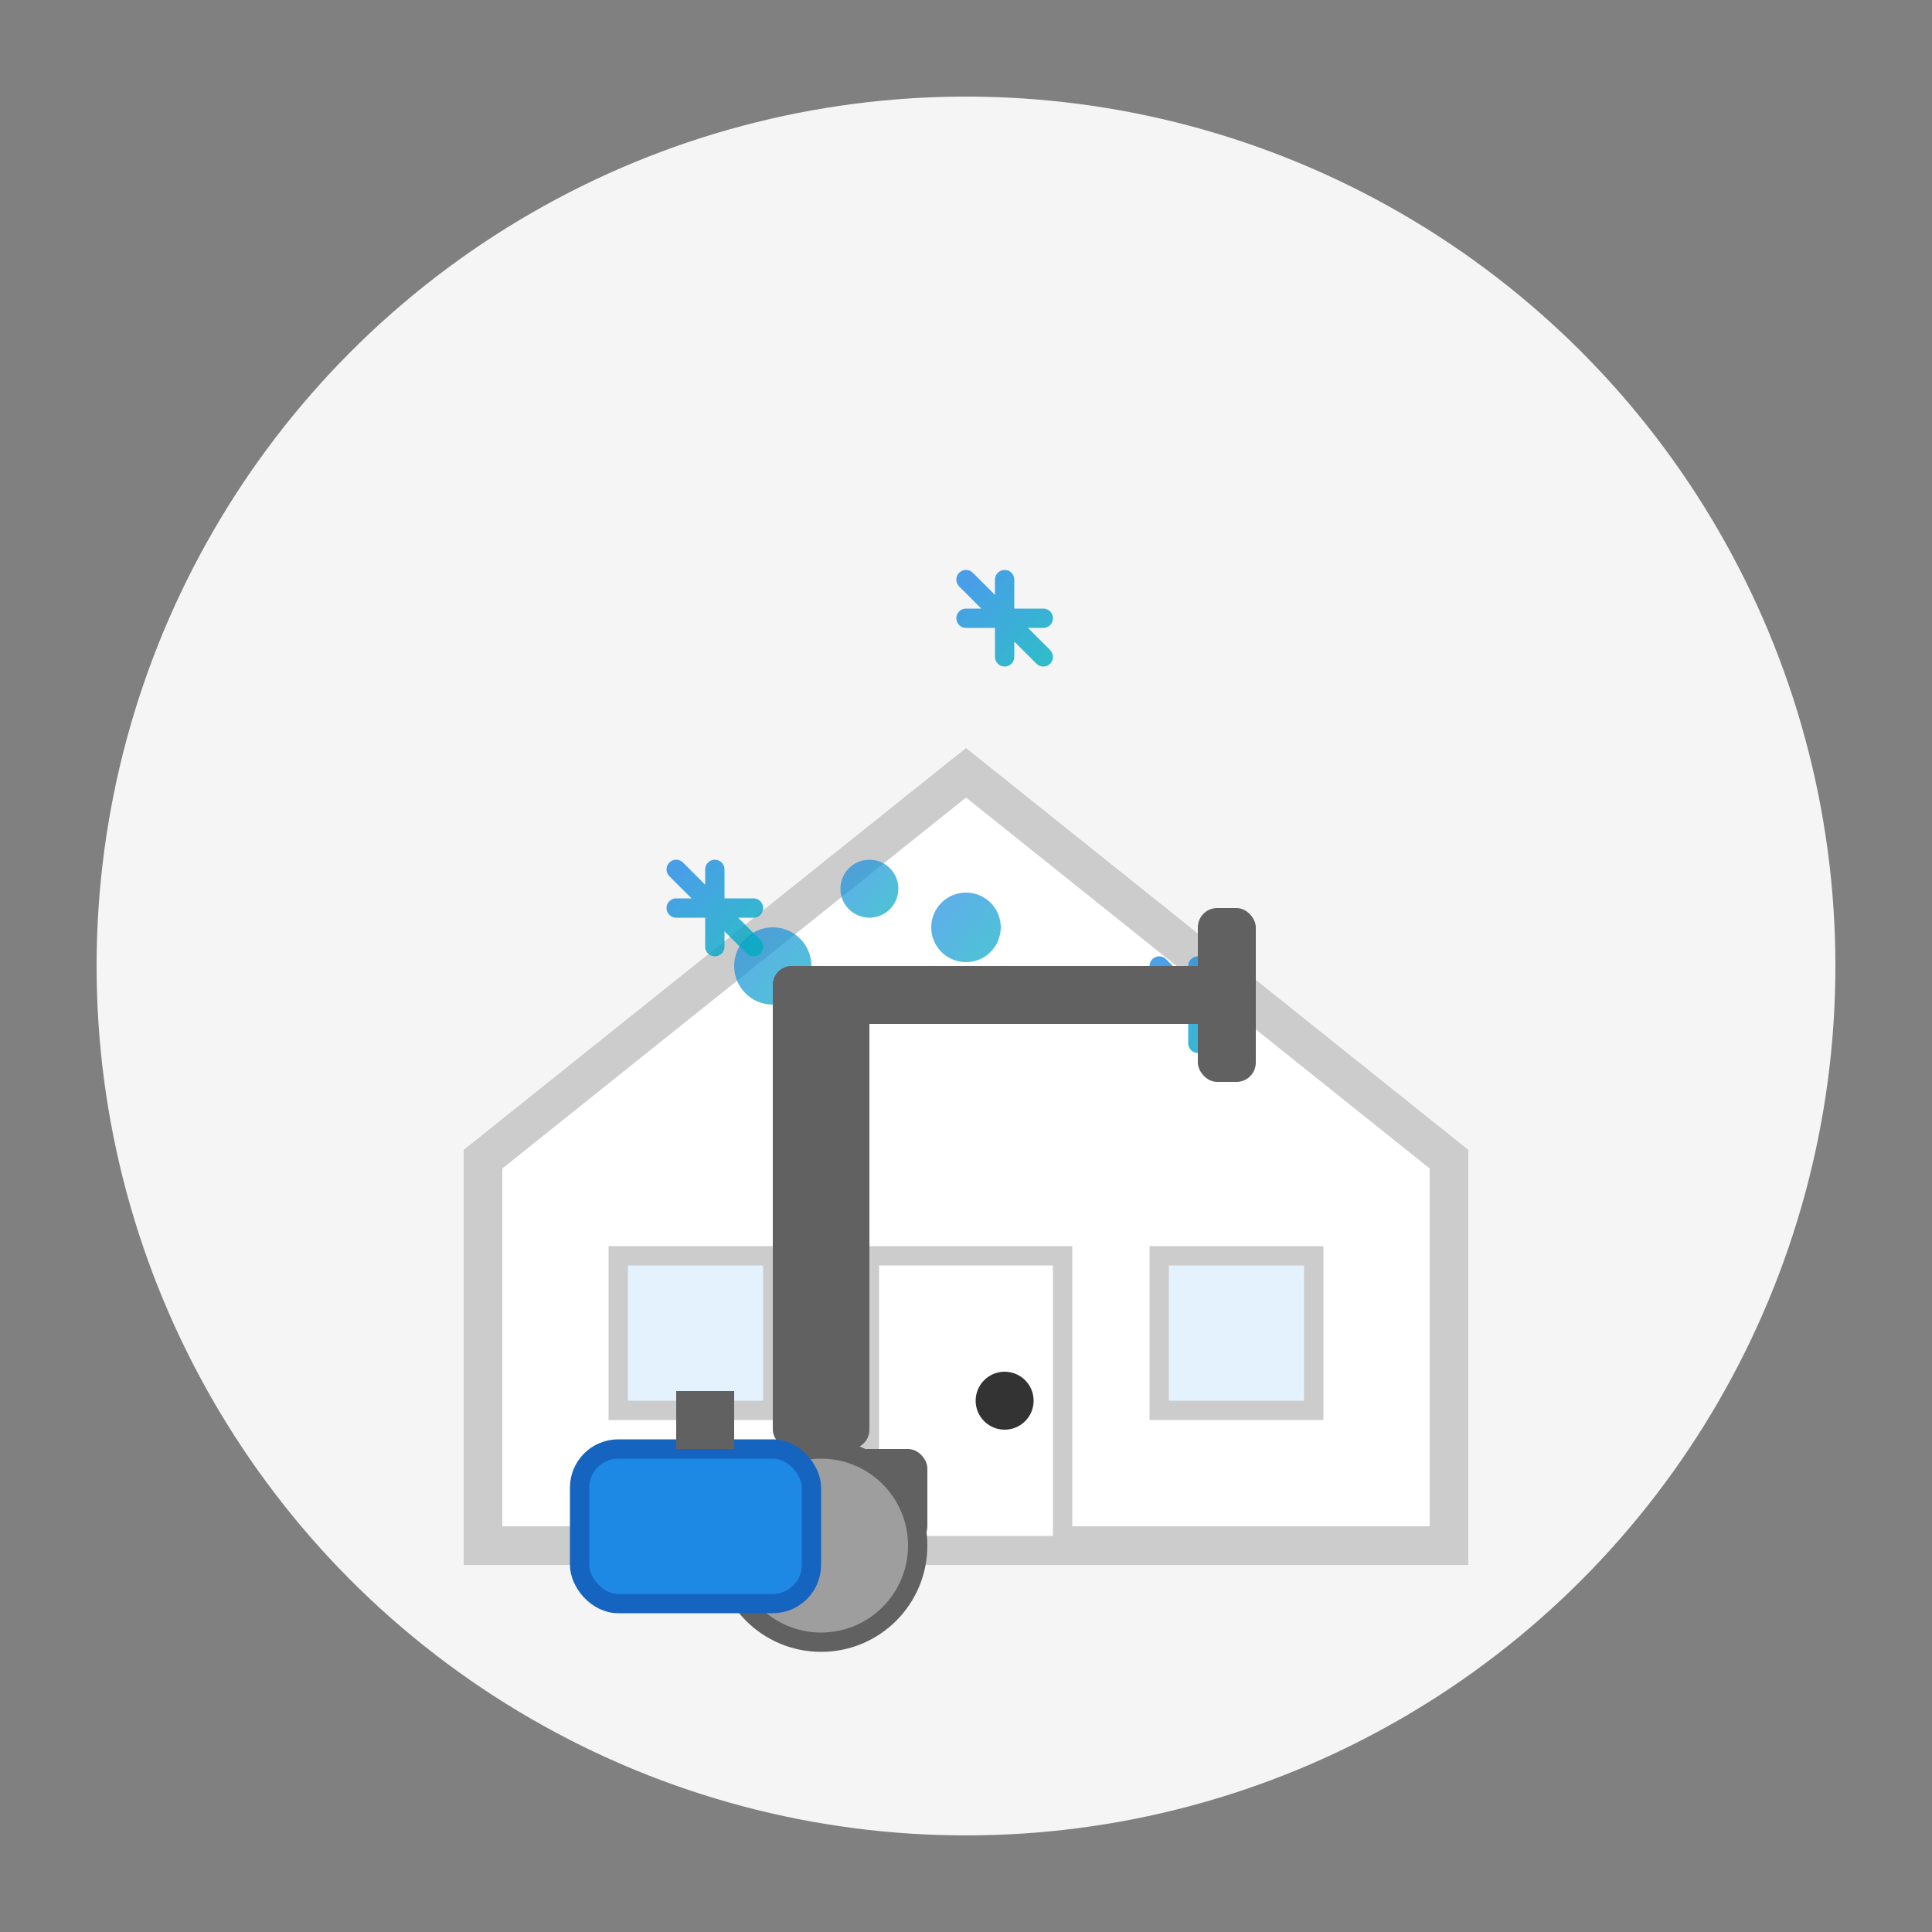 <svg xmlns="http://www.w3.org/2000/svg" width="100" height="100" viewBox="0 0 100 100">
  <rect x="0" y="0" width="100" height="100" fill="#808080" stroke="none"/>
  <defs>
    <linearGradient id="service1Gradient" x1="0%" y1="0%" x2="100%" y2="100%">
      <stop offset="0%" stop-color="#1E88E5" />
      <stop offset="100%" stop-color="#00ACC1" />
    </linearGradient>
  </defs>
  
  <!-- Background Circle -->
  <circle cx="50" cy="50" r="45" fill="#F5F5F5" />
  
  <!-- House Outline -->
  <path d="M25,60 L25,80 L75,80 L75,60 L50,40 Z" fill="#FFFFFF" stroke="#CCCCCC" stroke-width="2" />
  <rect x="45" y="65" width="10" height="15" fill="#FFFFFF" stroke="#CCCCCC" stroke-width="1" />
  <circle cx="52" cy="72.5" r="1.5" fill="#333333" />
  
  <!-- Windows -->
  <rect x="32" y="65" width="8" height="8" fill="#E3F2FD" stroke="#CCCCCC" stroke-width="1" />
  <rect x="60" y="65" width="8" height="8" fill="#E3F2FD" stroke="#CCCCCC" stroke-width="1" />
  
  <!-- Cleaning Elements -->
  <circle cx="40" cy="50" r="2" fill="url(#service1Gradient)" opacity="0.7" />
  <circle cx="45" cy="46" r="1.5" fill="url(#service1Gradient)" opacity="0.7" />
  <circle cx="50" cy="48" r="1.8" fill="url(#service1Gradient)" opacity="0.7" />
  
  <!-- Sparkles -->
  <g opacity="0.8">
    <path d="M35,45 L39,49 M37,45 L37,49 M35,47 L39,47" stroke="url(#service1Gradient)" stroke-width="1" stroke-linecap="round" />
    <path d="M60,50 L64,54 M62,50 L62,54 M60,52 L64,52" stroke="url(#service1Gradient)" stroke-width="1" stroke-linecap="round" />
    <path d="M50,30 L54,34 M52,30 L52,34 M50,32 L54,32" stroke="url(#service1Gradient)" stroke-width="1" stroke-linecap="round" />
  </g>
  
  <!-- Vacuum Cleaner -->
  <g transform="translate(15, 15)">
    <rect x="25" y="35" width="5" height="25" fill="#616161" rx="1" />
    <rect x="22" y="60" width="11" height="5" fill="#616161" rx="1" />
    <circle cx="27.5" cy="65" r="5" fill="#9E9E9E" stroke="#616161" stroke-width="1" />
    <rect x="15" y="60" width="12" height="8" fill="#1E88E5" rx="2" stroke="#1565C0" stroke-width="1" />
    <rect x="20" y="57" width="3" height="3" fill="#616161" />
    <rect x="25" y="35" width="25" height="3" fill="#616161" rx="1" />
    <rect x="47" y="32" width="3" height="9" fill="#616161" rx="1" />
  </g>
</svg>
